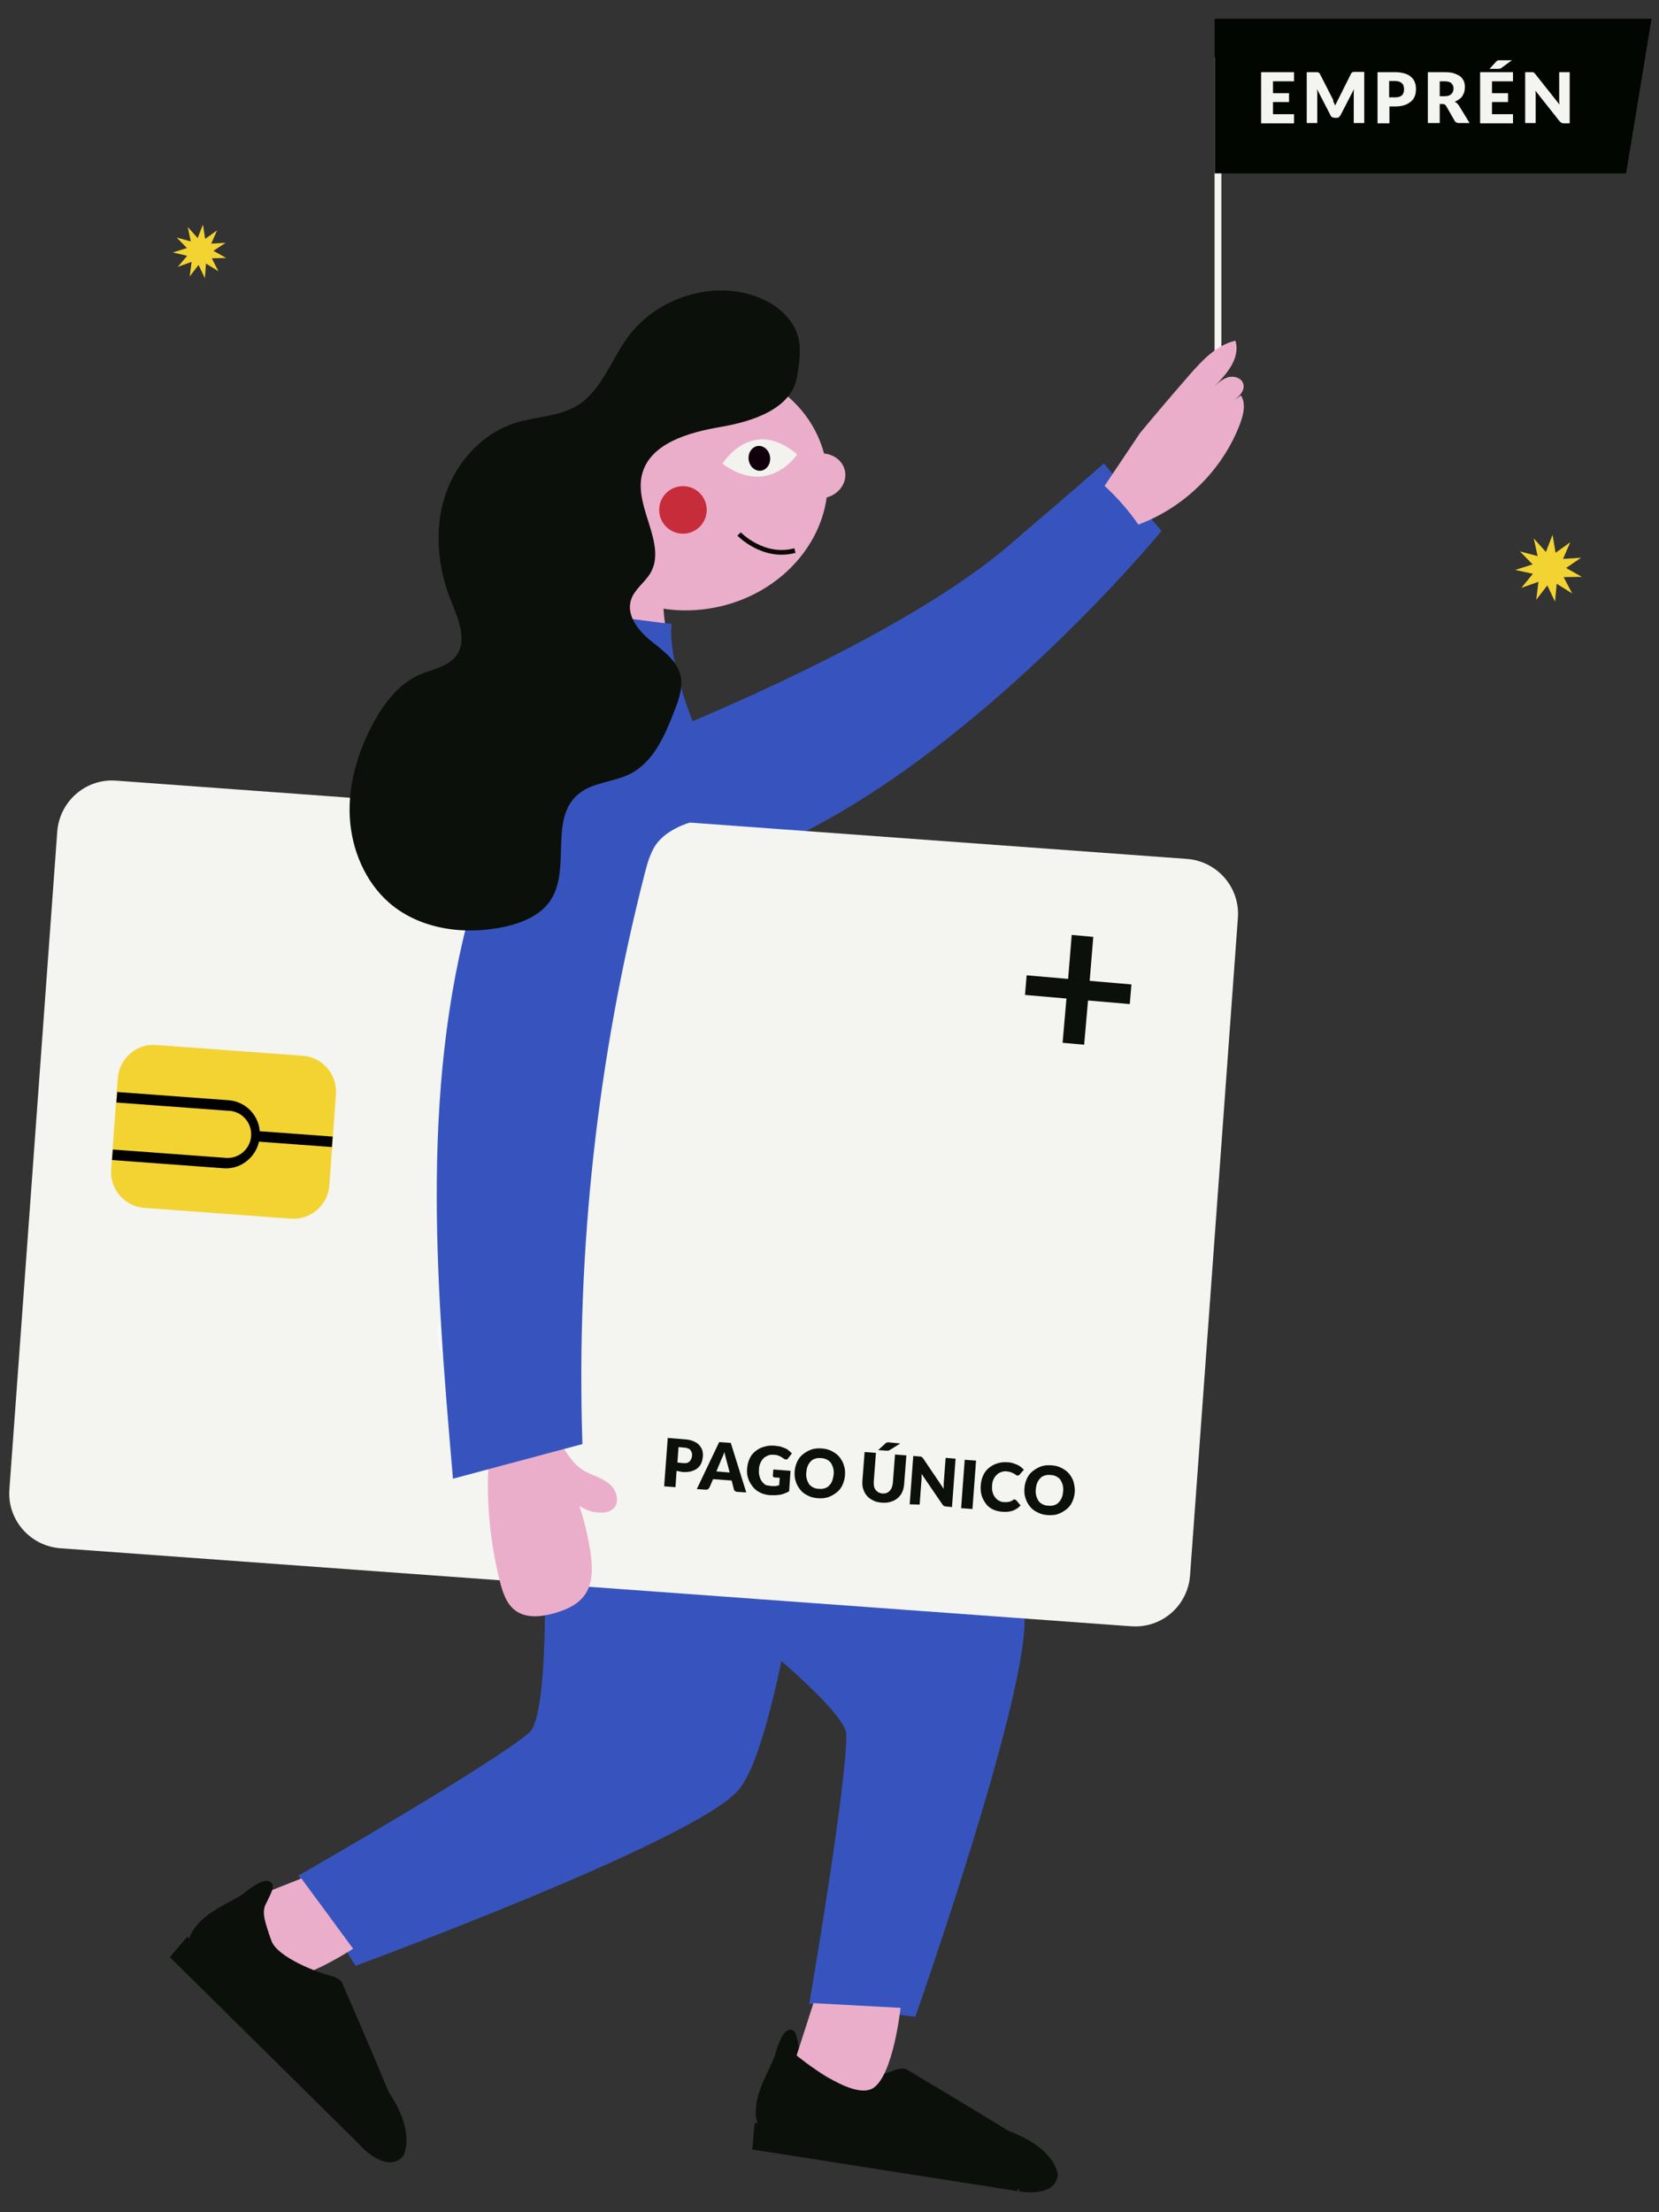 <?xml version="1.0" encoding="utf-8"?>
<!-- Generator: Adobe Illustrator 23.1.0, SVG Export Plug-In . SVG Version: 6.00 Build 0)  -->
<svg version="1.1" id="Capa_1" xmlns="http://www.w3.org/2000/svg" xmlns:xlink="http://www.w3.org/1999/xlink" x="0px" y="0px"
	 viewBox="0 0 600 800" style="enable-background:new 0 0 600 800;" xml:space="preserve">
<rect x="0" y="0" width="600" height="800" fill="#333333" stroke="none"/>
<style type="text/css">
	.st0{fill:#F4F4F0;}
	.st1{fill:#0C100B;stroke:#0C100B;stroke-width:1.716;stroke-miterlimit:10;}
	.st2{fill:#3754BE;stroke:#3754BE;stroke-width:2.418;stroke-miterlimit:10;}
	.st3{fill:#EBAECA;}
	.st4{fill:#C72C3B;}
	.st5{fill:#F9F9F9;}
	.st6{fill:#F3D332;}
	.st7{fill:#E7B64F;}
	.st8{fill:none;stroke:#0D0906;stroke-width:1.716;stroke-miterlimit:10;}
	.st9{fill:#F2F2EE;}
	.st10{fill:#10000C;}
	.st11{fill:none;stroke:#F4F4F0;stroke-width:2.453;stroke-miterlimit:10;}
	.st12{fill:#020600;}
	.st13{enable-background:new    ;}
	.st14{fill:#0C100B;}
</style>
<path class="st0" d="M268.7,120.1c-5-3.6-12-3.1-16.5,1.4s-5,11.5-1.4,16.5L268.7,120.1z"/>
<path class="st1" d="M381.7,786.4c0,0-0.7-8.9-17.3-15c-13.9-8.6-36.9-22.3-36.9-22.3s-1.5-0.6-4.4,0.6c-2.9,1.3-19.5,6.1-25.2,1.9
	c-5.8-4.1-9-6.3-9.7-10.1c-0.7-3.9-1-7.2-2.6-6.6c0,0-1.9-0.3-4.3,7.8c0.3,0.5-4,9.1-4.6,10.6c-0.6,1.6-4.6,10.2-1.1,16.2l-1.9-0.7
	l-0.7,7.8l95,14.9C367.9,791.5,381,794.2,381.7,786.4z"/>
<path class="st2" d="M201.9,281.3c0,0,116.7-41.2,166.3-85.3c22.7-19.4,30.9-26.7,30.9-26.7l19.4,22.7c0,0-99.3,120.4-185.4,124.9
	C188.2,303.1,201.9,281.3,201.9,281.3z"/>
<path class="st2" d="M295.8,509.5c0,0-13.7,118.8-29.7,137.1s-137,62.8-137,62.8l-19.5-30.7c0,0,68.7-39.3,82.7-51.3
	c14-11.9-0.7-183.9-0.7-183.9l99.6,3.5"/>
<path class="st3" d="M109,679.3l-18.4,7.3c0,0-0.1,26.2,8.5,28.9c8.2,2.6,28.6-10.8,28.6-10.8L109,679.3z"/>
<path class="st1" d="M145.1,779.2c0,0,4.6-7.6-5.3-22.3c-6.2-15.1-16.9-39.6-16.9-39.6s-0.8-1.4-4-2.1c-3.1-0.7-19.3-6.4-21.6-13.2
	c-2.3-6.7-3.7-10.4-1.9-13.9c1.7-3.5,3.4-6.4,1.7-6.9c0,0-1.4-1.4-8,3.8c0,0.6-8.6,5-10,5.9s-9.7,5.6-10.3,12.5l-1.1-1.7l-5.1,6
	l68.4,67.6C130.8,775.3,139.9,785.1,145.1,779.2z"/>
<path class="st4" d="M278.9,495.4"/>
<path class="st2" d="M282.3,472.2c0,0,82.9,86.2,86.8,110.2S330.2,728,330.2,728l-36.1-4.5c0,0,13.4-78,13.2-96.4
	c-0.3-18.4-142.2-116.6-142.2-116.6l66.1-74.5"/>
<path class="st3" d="M294.2,724.4l-6.1,18.9c0,0,20.1,16.7,27.7,11.8c7.3-4.7,9.9-29,9.9-29L294.2,724.4z"/>
<path class="st0" d="M409,588.1L21.9,559.9c-11-0.8-19.3-10.3-18.5-21.2c0,0,0,0,0-0.1l17.3-237.8c0.8-11,10.3-19.3,21.2-18.5
	c0,0,0,0,0.1,0l387.2,28.3c11,0.8,19.3,10.3,18.5,21.3l0,0l-17.3,237.8c-0.8,11-10.3,19.2-21.2,18.4
	C409.1,588.1,409.1,588.1,409,588.1z"/>
<path class="st5" d="M175.8,487.2c-0.3,4.1-3.9,7.1-8,6.8c-0.2,0-0.4,0-0.6-0.1c-6.3-0.4-9.4-5.1-8.8-12.5
	c0.6-8.1,5.3-11.9,11.7-11.5c2,0.1,3.9,0.6,5.5,1.7l-1.1,1.9c-1.3-0.9-2.9-1.4-4.5-1.5c-5.1-0.4-8.6,2.6-9.1,9.1c0,0.6,0,1.2,0,2
	c1.6-2.6,4.5-4,7.5-3.5c4-0.2,7.3,2.9,7.5,6.9C175.8,486.7,175.8,487,175.8,487.2z M173.4,487.2c0.2-3.1-1.9-5.3-5.6-5.5
	c-3-0.6-5.9,1.4-6.4,4.4c0,0.1,0,0.2-0.1,0.3c-0.2,2.6,1.8,5.3,5.9,5.5c2.9,0.5,5.6-1.4,6.1-4.3c0-0.2,0-0.3,0.1-0.5V487.2z"/>
<path class="st5" d="M208.2,489.9c-0.3,4-3.4,6.8-9.1,6.4c-3.1-0.1-6.1-1.4-8.3-3.7l1.3-1.8c1.9,2,4.4,3.1,7.1,3.3
	c3.9,0.3,6.2-1.4,6.4-4.3s-1.7-4.9-6-5.3l-1.7-0.1l0.1-1.8l7.2-7.7l-12.1-0.9l0.2-2.2l15.2,1.1l-0.1,1.7l-7.3,7.9
	C206.1,483.2,208.4,486.1,208.2,489.9z"/>
<path class="st6" d="M56.5,377.9l53,3.9c7.1,0.5,12.5,6.7,12,13.9l-2.4,33c-0.5,7.1-6.7,12.5-13.9,12l-53-3.9
	c-7.1-0.5-12.5-6.7-12-13.9l2.4-33C43.2,382.7,49.4,377.3,56.5,377.9z"/>
<path d="M40.5,419.5l0.3-3.8l40.6,3c4.7,0.5,8.9-2.9,9.4-7.6s-2.9-8.9-7.6-9.4c-0.2,0-0.3,0-0.5,0l-40.6-3l0.3-3.8l40.6,3
	c6.8,0.7,11.7,6.8,10.9,13.6c-0.7,6.4-6.3,11.3-12.7,11L40.5,419.5z"/>
<rect x="104.5" y="398" transform="matrix(7.358419e-02 -0.997 0.997 7.358419e-02 -312.263 487.658)" width="3.8" height="27.9"/>
<g>
	<path class="st3" d="M240.1,213c-0.6,6.4,0.1,12.9,1.9,19c-7.1-0.8-14.3-0.5-21.3,0.7c-0.4,0.1-0.8,0.1-1.1-0.1
		c-0.3-0.2-0.3-0.6-0.3-1c-0.4-6.4-0.8-12.8-1.2-19.2c0-0.4,0-0.9,0.3-1.2c0.2-0.2,0.6-0.3,1-0.3c5.7-0.5,11.3-0.9,17-1.4
		c1.6-0.1,3.8,0.1,4.1,1.7"/>
</g>
<g>
	<g>
		<path class="st7" d="M226,172.6c0.1-1.3,2.6-1.7,3.6-1.8c1.4-0.1,2.8,0.2,4.1,0.8c2.7,1.3,4.8,3.7,5.2,6.7
			c0.8,6.6-5.7,12.1-12,10.9c-3.6-0.7-6.8-3-8.6-6.3c-0.8-1.5-3.2-0.2-2.3,1.4c4.1,7.6,14.8,10.5,21.5,4.3c3-2.8,4.6-6.9,4-11
			c-0.6-3.9-3.4-7.1-7-8.6c-2-0.9-4.3-1.2-6.5-0.8s-4.7,1.7-4.8,4.3C223.2,174.3,225.9,174.3,226,172.6L226,172.6z"/>
	</g>
</g>
<ellipse transform="matrix(0.979 -0.203 0.203 0.979 -30.553 54.406)" class="st3" cx="250.2" cy="176.3" rx="49.4" ry="44.3"/>
<ellipse transform="matrix(0.979 -0.203 0.203 0.979 -28.754 63.77)" class="st3" cx="296.8" cy="172.2" rx="9" ry="8.1"/>
<path class="st8" d="M267.3,193.1c0,0,8.7,9.1,20.2,6"/>
<g>
	<path class="st9" d="M261.3,167.7c0,0,10.5-17.3,27-3.4C288.3,164.4,278,179.9,261.3,167.7z"/>
	
		<ellipse transform="matrix(0.992 -0.123 0.123 0.992 -18.348 35.176)" class="st10" cx="274.8" cy="165.7" rx="3.9" ry="4.5"/>
</g>
<circle class="st4" cx="247" cy="184.4" r="8.6"/>
<line class="st11" x1="440.5" y1="20.7" x2="440.5" y2="136.2"/>
<polygon class="st12" points="597.3,6.8 439.3,6.8 439.3,62.7 588.1,62.7 "/>
<g class="st13">
	<path class="st0" d="M468,26.1v3.3h-7.6v4.3h5.8v3.2h-5.8v4.4h7.6v3.3h-11.9V26.1H468z"/>
	<path class="st0" d="M482.4,37.1c0.2,0.3,0.3,0.7,0.5,1.1c0.1-0.4,0.3-0.7,0.5-1.1c0.2-0.4,0.3-0.7,0.5-1l4.7-9.4
		c0.1-0.2,0.2-0.3,0.3-0.4s0.2-0.2,0.3-0.2c0.1,0,0.2-0.1,0.4-0.1s0.3,0,0.5,0h3.3v18.5h-3.8V33.9c0-0.5,0-1.1,0.1-1.7l-4.9,9.5
		c-0.2,0.3-0.4,0.5-0.6,0.7s-0.6,0.2-0.9,0.2h-0.6c-0.3,0-0.6-0.1-0.9-0.2c-0.3-0.2-0.5-0.4-0.6-0.7l-4.9-9.5c0,0.3,0.1,0.6,0.1,0.9
		c0,0.3,0,0.6,0,0.8v10.6h-3.8V26.1h3.3c0.2,0,0.3,0,0.5,0s0.3,0,0.4,0.1s0.2,0.1,0.3,0.2s0.2,0.2,0.3,0.4l4.8,9.4
		C482.1,36.4,482.2,36.8,482.4,37.1z"/>
	<path class="st0" d="M502.5,38.4v6.2h-4.3V26.1h6.5c1.3,0,2.4,0.2,3.4,0.5s1.7,0.7,2.3,1.3c0.6,0.5,1.1,1.2,1.3,1.9
		c0.3,0.7,0.4,1.5,0.4,2.4c0,0.9-0.1,1.8-0.4,2.5c-0.3,0.8-0.7,1.4-1.4,2c-0.6,0.5-1.4,1-2.3,1.3s-2,0.5-3.3,0.5H502.5z M502.5,35.2
		h2.2c1.1,0,1.9-0.3,2.4-0.8c0.5-0.5,0.7-1.3,0.7-2.2c0-0.4-0.1-0.8-0.2-1.2s-0.3-0.6-0.6-0.9c-0.3-0.3-0.6-0.4-1-0.6
		c-0.4-0.1-0.9-0.2-1.4-0.2h-2.2V35.2z"/>
	<path class="st0" d="M520.7,37.7v6.8h-4.3V26.1h6c1.3,0,2.5,0.1,3.4,0.4c0.9,0.3,1.7,0.7,2.3,1.1c0.6,0.5,1,1.1,1.3,1.7
		c0.3,0.7,0.4,1.4,0.4,2.2c0,0.6-0.1,1.2-0.2,1.7c-0.2,0.5-0.4,1-0.7,1.5c-0.3,0.5-0.7,0.9-1.2,1.2c-0.5,0.4-1,0.6-1.6,0.9
		c0.3,0.1,0.6,0.3,0.8,0.5c0.2,0.2,0.5,0.5,0.7,0.8l3.9,6.4h-3.9c-0.7,0-1.2-0.3-1.5-0.8l-3.1-5.4c-0.1-0.2-0.3-0.4-0.5-0.5
		c-0.2-0.1-0.4-0.2-0.8-0.2H520.7z M520.7,34.8h1.7c0.6,0,1.1-0.1,1.5-0.2c0.4-0.1,0.7-0.4,1-0.6c0.3-0.3,0.5-0.6,0.6-0.9
		c0.1-0.4,0.2-0.7,0.2-1.1c0-0.8-0.3-1.4-0.8-1.9c-0.5-0.5-1.3-0.7-2.5-0.7h-1.7V34.8z"/>
	<path class="st0" d="M547.2,26.1v3.3h-7.6v4.3h5.8v3.2h-5.8v4.4h7.6v3.3h-11.9V26.1H547.2z M546.8,21.8l-3.7,2.7
		c-0.2,0.2-0.4,0.3-0.6,0.3s-0.4,0.1-0.7,0.1h-3.1l2.3-2.5c0.1-0.1,0.2-0.2,0.3-0.3c0.1-0.1,0.2-0.1,0.3-0.2
		c0.1-0.1,0.2-0.1,0.4-0.1c0.1,0,0.3,0,0.5,0H546.8z"/>
	<path class="st0" d="M554.3,26.1c0.1,0,0.2,0,0.3,0.1c0.1,0,0.2,0.1,0.3,0.2c0.1,0.1,0.2,0.2,0.3,0.3l8.8,11.1c0-0.4-0.1-0.7-0.1-1
		c0-0.3,0-0.6,0-0.9v-9.8h3.8v18.5h-2.2c-0.3,0-0.6-0.1-0.8-0.2s-0.4-0.3-0.7-0.6l-8.7-11c0,0.3,0,0.6,0.1,0.9c0,0.3,0,0.6,0,0.9
		v9.9h-3.8V26.1h2.3C554,26.1,554.2,26.1,554.3,26.1z"/>
</g>
<g>
	<path class="st14" d="M395.4,338.8l-1.3,15.9l15.1,1.3l-0.6,7.1l-15.1-1.3l-1.4,16l-7.8-0.7l1.4-16l-15-1.3l0.6-7.1l15,1.3
		l1.3-15.9L395.4,338.8z"/>
</g>
<path class="st3" d="M412.3,156.6c5.8-7,11.7-13.9,17.7-20.8c4.7-5.4,9.9-11,16.8-12.6c1.9,6.2-3.1,12.1-7.7,16.6
	c1.5-1.4,3.1-2.8,5.1-3.4c2-0.5,4.4,0.1,5.3,2c1.2,2.8-1.7,5.5-4.3,7.1c1.2-0.8,2.4-1.6,3.6-2.5c1.9,3,0.9,6.9-0.3,10.2
	c-6.3,16.7-20.1,30.3-36.8,36.5c-3.5-5.1-7.7-9.8-12.2-14"/>
<g class="st13">
	<path class="st14" d="M244.7,531.9l-0.4,5.9l-4.1-0.3l1.3-17.5l6.2,0.5c1.2,0.1,2.3,0.3,3.1,0.7c0.9,0.4,1.6,0.8,2.1,1.4
		c0.5,0.6,0.9,1.2,1.1,1.9c0.2,0.7,0.3,1.5,0.2,2.3c-0.1,0.9-0.3,1.7-0.6,2.4s-0.8,1.3-1.4,1.8c-0.6,0.5-1.4,0.8-2.3,1.1
		c-0.9,0.2-2,0.3-3.2,0.2L244.7,531.9z M245,528.9l2.1,0.2c1.1,0.1,1.8-0.1,2.3-0.6c0.5-0.5,0.8-1.2,0.9-2.1c0-0.4,0-0.8-0.1-1.1
		c-0.1-0.3-0.3-0.6-0.5-0.9s-0.5-0.5-0.9-0.6c-0.4-0.2-0.8-0.3-1.3-0.3l-2.1-0.2L245,528.9z"/>
	<path class="st14" d="M269.9,539.7l-3.2-0.2c-0.4,0-0.6-0.1-0.9-0.3c-0.2-0.2-0.4-0.4-0.4-0.7l-0.8-3.1l-6.7-0.5l-1.3,3
		c-0.1,0.2-0.3,0.4-0.5,0.6c-0.2,0.2-0.5,0.2-0.9,0.2l-3.2-0.2l8.1-17l4.2,0.3L269.9,539.7z M259.1,532.1l4.8,0.4l-1.3-4.9
		c-0.1-0.3-0.2-0.7-0.3-1.1c-0.1-0.4-0.2-0.9-0.3-1.4c-0.2,0.5-0.3,0.9-0.5,1.3c-0.2,0.4-0.3,0.8-0.5,1.1L259.1,532.1z"/>
	<path class="st14" d="M279,537.4c0.6,0,1.1,0,1.5,0c0.4-0.1,0.9-0.2,1.3-0.3l0.2-2.7l-1.7-0.1c-0.3,0-0.5-0.1-0.6-0.2
		c-0.1-0.1-0.2-0.3-0.2-0.5l0.2-2.2l6.2,0.5l-0.5,7.4c-0.5,0.3-1,0.5-1.5,0.7c-0.5,0.2-1,0.4-1.6,0.5c-0.6,0.1-1.2,0.2-1.8,0.2
		c-0.6,0-1.3,0-2,0c-1.3-0.1-2.5-0.4-3.5-0.9c-1.1-0.5-2-1.2-2.7-2.1c-0.7-0.9-1.3-1.8-1.7-3s-0.5-2.3-0.4-3.6
		c0.1-1.3,0.4-2.5,0.9-3.6c0.5-1.1,1.2-2,2.1-2.7c0.9-0.7,1.9-1.3,3.1-1.6c1.2-0.4,2.5-0.5,3.9-0.4c0.7,0.1,1.4,0.2,2,0.3
		c0.6,0.2,1.2,0.4,1.7,0.6c0.5,0.2,1,0.5,1.4,0.9c0.4,0.3,0.8,0.7,1.1,1l-1.3,1.7c-0.1,0.2-0.3,0.3-0.4,0.4
		c-0.2,0.1-0.3,0.1-0.5,0.1c-0.2,0-0.5-0.1-0.7-0.3c-0.3-0.2-0.6-0.4-0.9-0.6c-0.3-0.2-0.6-0.3-0.8-0.4s-0.6-0.2-0.9-0.3
		c-0.3-0.1-0.7-0.1-1.1-0.1c-0.8-0.1-1.5,0-2.1,0.3c-0.6,0.2-1.2,0.6-1.6,1c-0.5,0.5-0.8,1-1.1,1.7c-0.3,0.7-0.5,1.4-0.5,2.3
		c-0.1,0.9,0,1.8,0.2,2.5c0.2,0.7,0.5,1.4,0.9,1.9c0.4,0.5,0.9,1,1.5,1.3C277.6,537.2,278.3,537.3,279,537.4z"/>
	<path class="st14" d="M305.6,533.5c-0.1,1.3-0.4,2.4-0.9,3.5c-0.5,1.1-1.2,2-2.1,2.7c-0.9,0.7-1.9,1.3-3,1.7
		c-1.2,0.4-2.4,0.5-3.8,0.4s-2.6-0.4-3.7-1c-1.1-0.5-2-1.2-2.7-2.1c-0.7-0.9-1.3-1.9-1.6-3c-0.4-1.1-0.5-2.3-0.4-3.6
		c0.1-1.3,0.4-2.4,0.9-3.5c0.5-1.1,1.2-2,2.1-2.7c0.9-0.7,1.9-1.3,3-1.7c1.2-0.4,2.4-0.5,3.8-0.4s2.6,0.4,3.7,1s2,1.2,2.7,2.1
		c0.7,0.9,1.3,1.9,1.6,3C305.6,531,305.7,532.2,305.6,533.5z M301.5,533.2c0.1-0.9,0-1.7-0.2-2.4c-0.2-0.7-0.5-1.3-0.8-1.8
		c-0.4-0.5-0.9-0.9-1.5-1.2c-0.6-0.3-1.3-0.5-2.1-0.5c-0.8-0.1-1.5,0-2.1,0.2c-0.6,0.2-1.2,0.5-1.6,1c-0.5,0.5-0.8,1-1.1,1.7
		c-0.3,0.7-0.4,1.4-0.5,2.3c-0.1,0.9,0,1.7,0.2,2.4s0.5,1.3,0.8,1.8c0.4,0.5,0.9,0.9,1.5,1.2c0.6,0.3,1.3,0.5,2.1,0.5
		c0.8,0.1,1.5,0,2.1-0.2c0.6-0.2,1.2-0.5,1.6-1c0.5-0.5,0.8-1,1.1-1.7C301.2,534.8,301.4,534.1,301.5,533.2z"/>
	<path class="st14" d="M319.1,540.1c0.5,0,1,0,1.5-0.2c0.4-0.1,0.8-0.4,1.1-0.7c0.3-0.3,0.6-0.7,0.8-1.2s0.3-1,0.4-1.6l0.8-10.4
		l4.1,0.3l-0.8,10.4c-0.1,1.1-0.3,2-0.7,2.9c-0.4,0.9-1,1.6-1.7,2.2s-1.5,1-2.5,1.3s-2,0.4-3.2,0.3c-1.2-0.1-2.2-0.3-3.1-0.8
		c-0.9-0.4-1.7-1-2.3-1.7s-1-1.5-1.3-2.4c-0.3-0.9-0.4-1.9-0.3-3l0.8-10.4l4.1,0.3l-0.8,10.4c0,0.6,0,1.2,0.1,1.7
		c0.1,0.5,0.3,0.9,0.6,1.3c0.3,0.4,0.6,0.6,1,0.9C318.1,539.9,318.5,540,319.1,540.1z M325.6,522l-3.7,2.3c-0.2,0.1-0.4,0.2-0.6,0.3
		c-0.2,0-0.4,0-0.7,0l-3-0.2l2.4-2.2c0.1-0.1,0.2-0.2,0.3-0.3c0.1-0.1,0.2-0.1,0.3-0.2c0.1,0,0.2-0.1,0.4-0.1s0.3,0,0.5,0L325.6,522
		z"/>
	<path class="st14" d="M332.9,526.7c0.1,0,0.2,0.1,0.3,0.1c0.1,0.1,0.2,0.1,0.3,0.2s0.2,0.2,0.3,0.3l7.5,11.1c0-0.3,0-0.7,0-1
		c0-0.3,0-0.6,0-0.9l0.7-9.3l3.6,0.3l-1.3,17.5l-2.1-0.2c-0.3,0-0.6-0.1-0.8-0.2c-0.2-0.1-0.4-0.3-0.6-0.6l-7.5-11
		c0,0.3,0,0.6,0,0.9s0,0.6,0,0.8l-0.7,9.4L329,544l1.3-17.5l2.1,0.2C332.6,526.7,332.8,526.7,332.9,526.7z"/>
	<path class="st14" d="M351.7,545.7l-4.1-0.3l1.3-17.5l4.1,0.3L351.7,545.7z"/>
	<path class="st14" d="M367,542.3c0.1,0,0.2,0,0.3,0.1c0.1,0,0.2,0.1,0.3,0.2l1.5,1.8c-0.8,0.9-1.7,1.5-2.8,1.9
		c-1.1,0.4-2.4,0.5-3.8,0.4c-1.3-0.1-2.5-0.4-3.5-0.9c-1-0.5-1.9-1.2-2.5-2.1s-1.2-1.8-1.5-3c-0.3-1.1-0.4-2.3-0.3-3.6
		c0.1-1.3,0.4-2.5,0.9-3.6s1.2-2,2.1-2.7c0.9-0.7,1.9-1.3,3-1.6c1.2-0.4,2.4-0.5,3.8-0.4c0.7,0,1.3,0.2,1.8,0.3
		c0.6,0.2,1.1,0.4,1.6,0.6c0.5,0.2,0.9,0.5,1.3,0.8c0.4,0.3,0.8,0.7,1.1,1l-1.5,1.7c-0.1,0.1-0.2,0.2-0.3,0.3
		c-0.1,0.1-0.3,0.1-0.5,0.1c-0.1,0-0.3-0.1-0.4-0.1c-0.1-0.1-0.3-0.2-0.4-0.3c-0.1-0.1-0.3-0.2-0.5-0.3c-0.2-0.1-0.4-0.2-0.6-0.3
		c-0.2-0.1-0.5-0.2-0.8-0.3c-0.3-0.1-0.7-0.1-1.1-0.2c-0.7-0.1-1.4,0-2,0.2c-0.6,0.2-1.2,0.5-1.7,1s-0.9,1-1.2,1.7
		c-0.3,0.7-0.5,1.4-0.5,2.3c-0.1,0.9,0,1.7,0.2,2.4c0.2,0.7,0.5,1.3,0.9,1.8c0.4,0.5,0.8,0.9,1.4,1.2s1.1,0.5,1.8,0.5
		c0.4,0,0.7,0,1,0c0.3,0,0.6-0.1,0.9-0.1c0.3-0.1,0.5-0.2,0.8-0.3c0.2-0.1,0.5-0.3,0.8-0.5c0.1-0.1,0.2-0.1,0.3-0.2
		C366.8,542.3,366.9,542.3,367,542.3z"/>
	<path class="st14" d="M388.7,539.6c-0.1,1.3-0.4,2.4-0.9,3.5c-0.5,1.1-1.2,2-2.1,2.7c-0.9,0.7-1.9,1.3-3,1.7s-2.4,0.5-3.8,0.4
		s-2.6-0.4-3.7-1c-1.1-0.5-2-1.2-2.7-2.1c-0.7-0.9-1.3-1.9-1.6-3c-0.4-1.1-0.5-2.3-0.4-3.6c0.1-1.3,0.4-2.4,0.9-3.5
		c0.5-1.1,1.2-2,2.1-2.7c0.9-0.7,1.9-1.3,3-1.7c1.2-0.4,2.4-0.5,3.8-0.4s2.6,0.4,3.7,1s2,1.2,2.7,2.1c0.7,0.9,1.3,1.9,1.6,3
		C388.6,537.2,388.8,538.4,388.7,539.6z M384.5,539.3c0.1-0.9,0-1.7-0.2-2.4c-0.2-0.7-0.5-1.3-0.8-1.8c-0.4-0.5-0.9-0.9-1.5-1.2
		c-0.6-0.3-1.3-0.5-2.1-0.5c-0.8-0.1-1.5,0-2.1,0.2c-0.6,0.2-1.2,0.5-1.6,1c-0.5,0.5-0.8,1-1.1,1.7c-0.3,0.7-0.4,1.4-0.5,2.3
		c-0.1,0.9,0,1.7,0.2,2.4s0.5,1.3,0.8,1.8c0.4,0.5,0.9,0.9,1.5,1.2c0.6,0.3,1.3,0.5,2.1,0.5c0.8,0.1,1.5,0,2.1-0.2
		c0.6-0.2,1.2-0.5,1.6-1c0.5-0.5,0.8-1,1.1-1.7C384.3,541,384.4,540.2,384.5,539.3z"/>
</g>
<path class="st3" d="M212.8,532.7c2.9,1.3,6,2.3,8.2,4.5s3.1,6.3,0.8,8.4c-1.2,1.1-2.8,1.4-4.4,1.4c-2.8,0-5.6-0.8-7.9-2.5
	c1.9,5.6,3.2,11.3,4.1,17.2c0.7,5.1,0.9,10.7-2,14.9c-2.5,3.7-6.9,5.6-11.2,6.8c-4.6,1.3-10,1.9-13.9-0.9c-3.3-2.4-4.7-6.6-5.7-10.6
	c-4.2-16.6-5.4-33.9-3.4-50.9c0.1-0.8,0.2-1.6,0.8-2.2c0.4-0.5,1.1-0.7,1.7-0.9c7.1-2,14.2-3.3,19.9,1.1
	C204.8,523.3,205.8,529.5,212.8,532.7z"/>
<path class="st2" d="M249.5,261.6c-2.3-5.6-8.7-23.8-7.9-34.9c-16.1-1.7-47.2-8.3-57.4,5.6c12.4,27.6-1.3,59.2-10.3,88.3
	c-21.1,68.5-15.1,141.6-9,212.6c14.8-4,29.7-7.9,44.5-11.9c-2.2-69.1,5.4-138.5,22.6-205.7c0.9-3.5,1.9-7.1,3.8-10.2
	c6.1-9.5,22.5-12.5,36.2-11.5C262.4,284.5,254.6,274,249.5,261.6z"/>
<g>
	<path class="st14" d="M288.3,136c-1.8,11.8-16,16.4-27.7,18.4c-11.7,2-25.9,6-28.5,17.6c-2.6,11.8,9.2,24.9,3.1,35.3
		c-2,3.4-5.8,5.8-7,9.7c-1.7,5.4,2.5,10.9,6.9,14.5s9.7,7.2,11,12.7c1,4.3-0.6,8.8-2.2,12.9c-3.4,8.8-7.5,18.4-15.9,22.7
		c-6.2,3.2-14,3-19.2,7.7c-10.1,8.9-2.3,27-9.7,38.1c-3.6,5.4-10.1,8.1-16.4,9.5c-14.4,3.2-30.6,1.1-41.8-8.5
		c-8.9-7.7-13.8-19.5-14.4-31.2c-0.6-11.8,2.9-23.5,8.5-33.9c3.9-7.2,9.2-14.2,16.7-17.5c4.6-2,10.1-2.8,13.2-6.7
		c4.3-5.7,0.8-13.6-1.9-20.3c-4.7-11.9-6-25.4-2.1-37.5c3.9-12.2,13.4-22.8,25.6-26.6c7.4-2.3,15.6-2.2,22.2-6.2
		c8.8-5.4,12.2-16.3,18.3-24.7c8.9-12.2,24.9-18.8,39.8-16.5c8.3,1.3,16.6,5.5,20.6,13C290.2,124,289.3,129.8,288.3,136z"/>
</g>
<polygon class="st6" points="562.4,217.6 559.6,211.7 555.6,216.9 556.4,210.4 550.2,212.6 554.4,207.5 548,206.1 554.3,204.1 
	549.7,199.4 556.1,201.1 554.7,194.7 559.1,199.6 561.5,193.4 562.6,199.9 567.9,196.1 565.3,202.1 571.8,201.7 566.4,205.4 
	572.1,208.6 565.5,208.7 568.6,214.6 563,211.1 "/>
<polygon class="st6" points="74.1,100.6 71.8,95.8 68.6,100 69.3,94.7 64.3,96.5 67.7,92.5 62.5,91.3 67.6,89.7 63.9,85.9 69,87.3 
	67.9,82.1 71.5,86.1 73.4,81.2 74.2,86.4 78.5,83.3 76.4,88.1 81.6,87.8 77.2,90.7 81.8,93.3 76.6,93.4 79,98.1 74.5,95.3 "/>
</svg>
